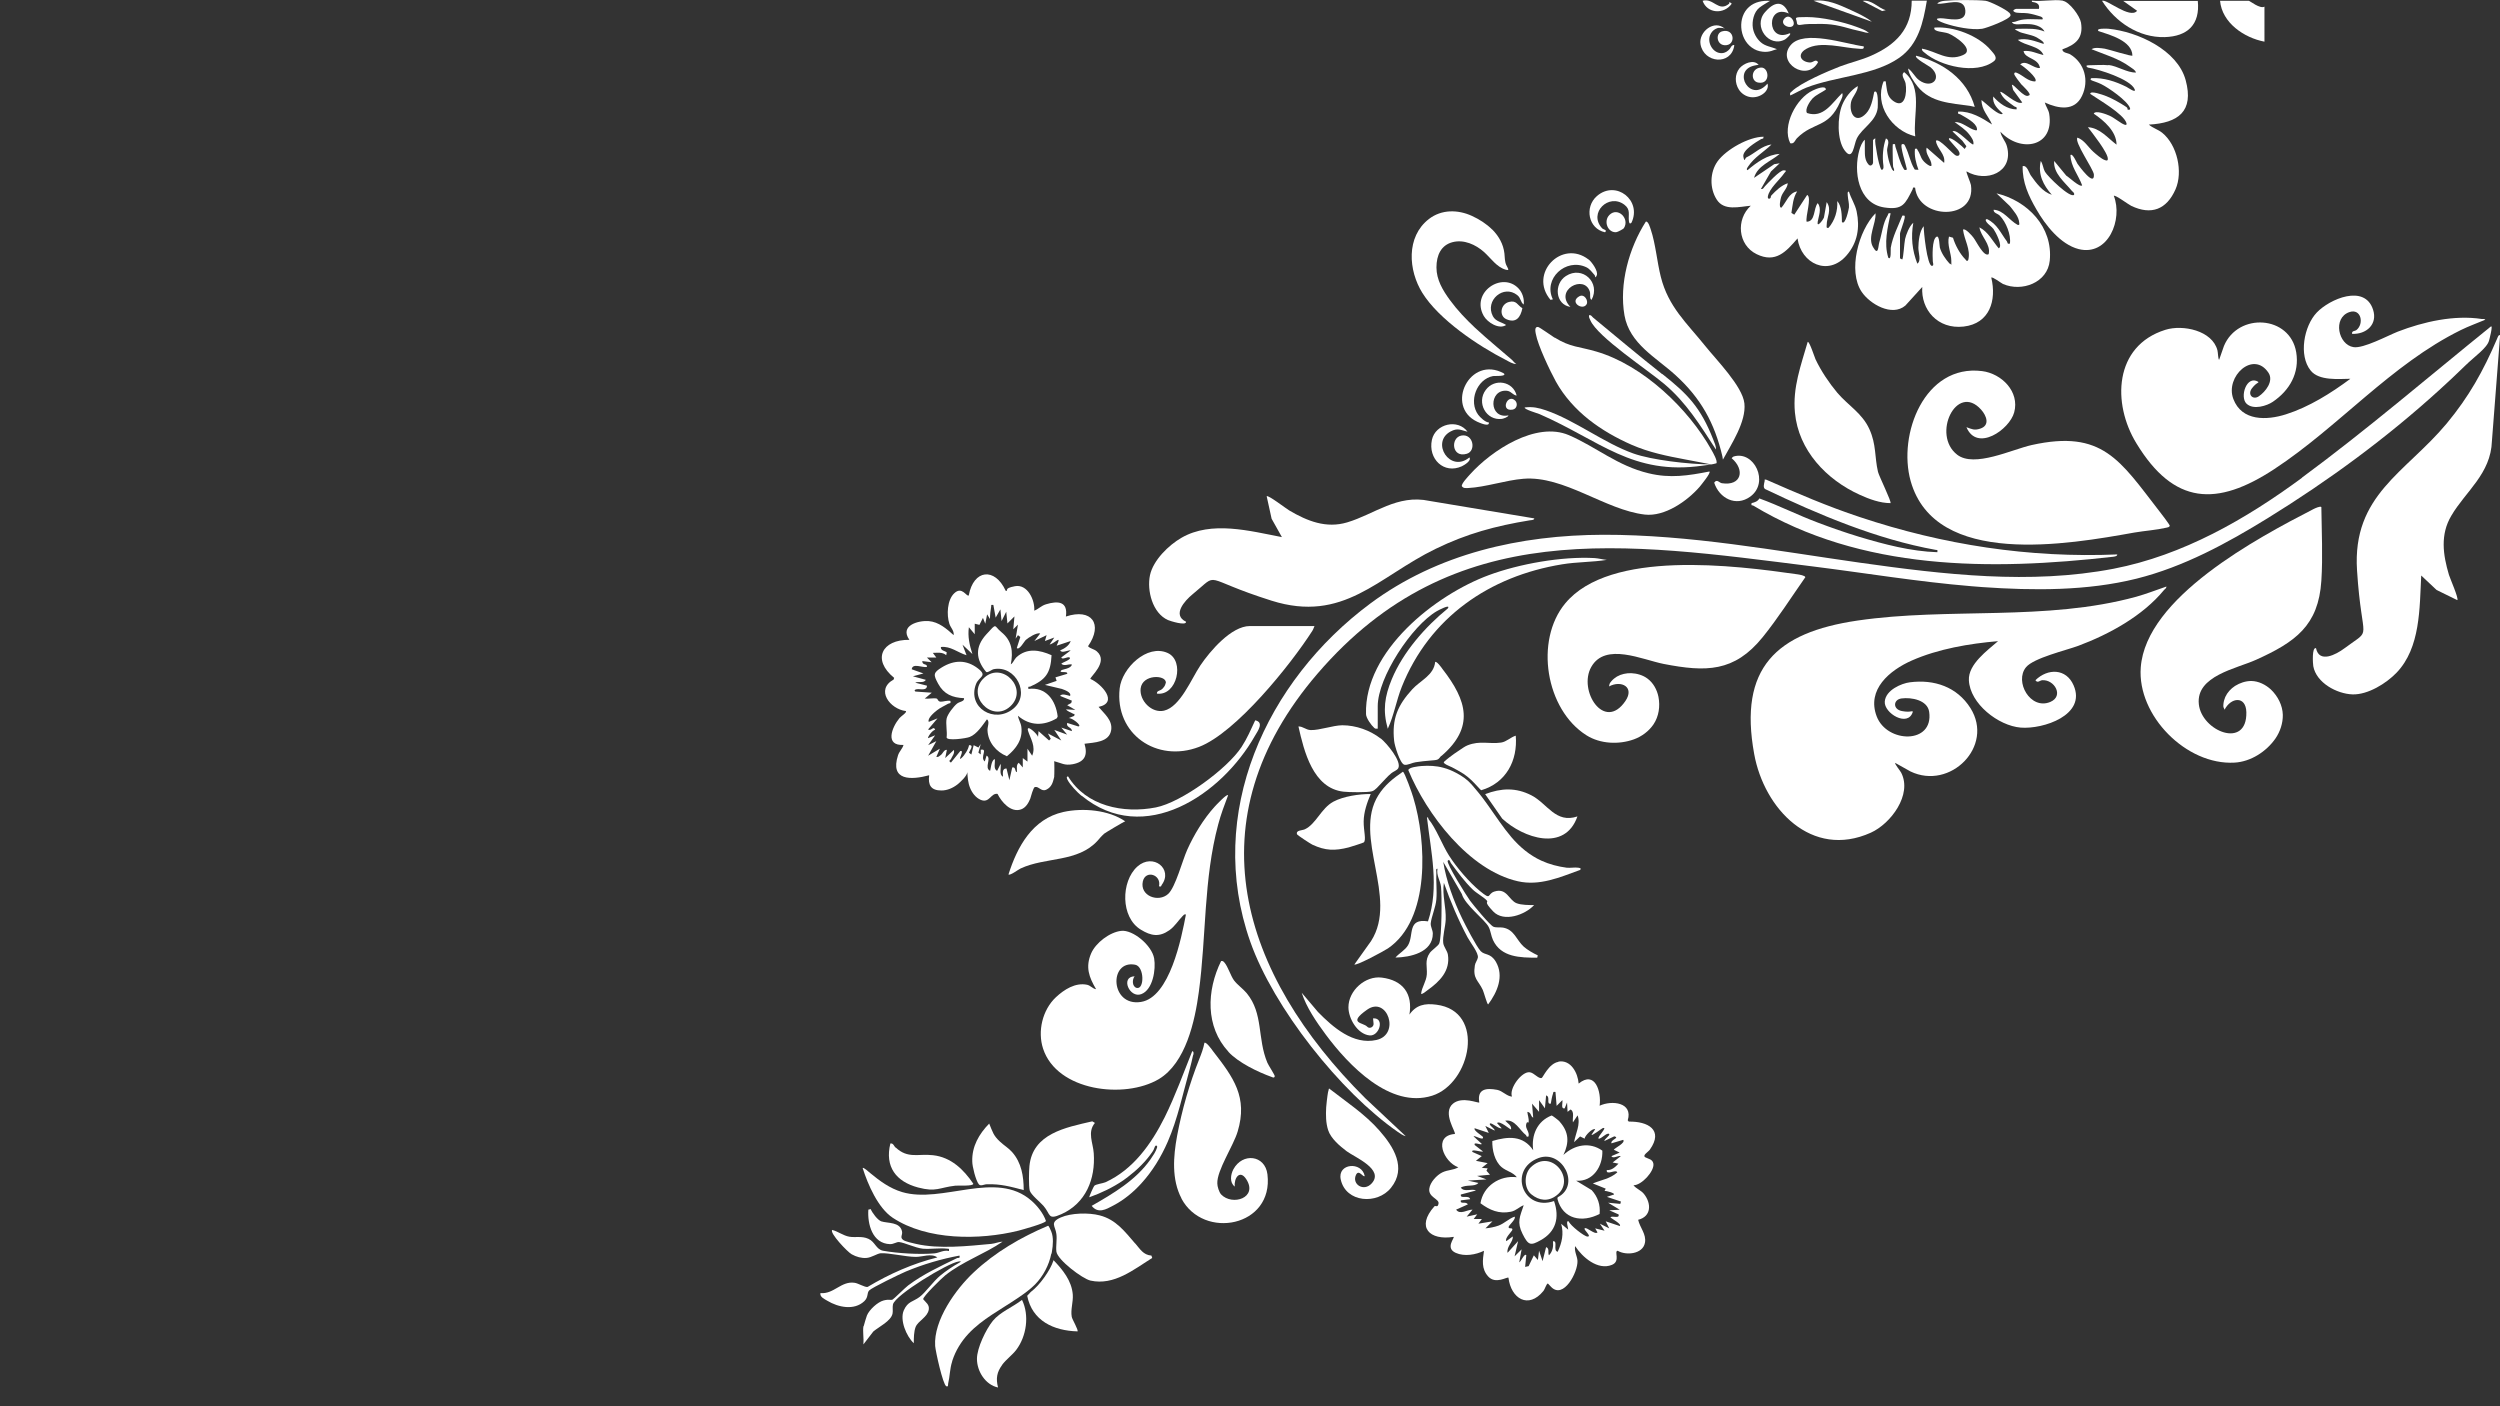 <?xml version="1.0" encoding="UTF-8"?> <svg xmlns="http://www.w3.org/2000/svg" id="_Слой_1" version="1.1" viewBox="0 0 1920 1080"><rect x="0" y="0" width="1920" height="1080" fill="#333333" stroke="none"/><defs><style> .st0 { fill: #fff; } </style></defs><path class="st0" d="M1663.7,450.5c-7.7,2.6-15.2,5.6-23.1,7.8-69.3,19-143.9,8-214.1,18.3-62.6,9.2-91.3,36.5-79.3,102.4,7.6,42.1,44.1,81,89.6,60.5,15.3-6.9,32-29.2,23.3-46.1-.7-1.4-5.2-6.8-4.6-7.5l11.8,6.6c30.4,14.6,64.5-19.3,46-48.7-10.3-16.3-27.8-22.2-46.5-19.8-6.4.8-18.6,5.9-19.3,14.8-.7,8.9,17.7,20,21.5,8-.2-1.6-1,.7-8.3-.7s-6.7-8.9-.3-9.7c7.5-1,19.9,1.2,21.2,10.3,3.6,25-32.4,24.2-40.3,3.5s10-35.4,26.9-42.9c20.4-9,44.2-13,66.3-14.9-8.1,7.1-23,17.7-22.4,30,.8,18,22.6,35,39.8,36.4,17.2,1.4,50.7-9.6,40.6-32.5-5.7-13.1-19.9-13.1-29.3-3.9,1.7,2.6,3.5,0,5.3,0,9.3-.6,16.8,12.2,6.1,16.7-15.3,6.4-27.7-15.7-18.6-26.7,5.9-7.1,30.6-12.9,40.1-16.4,23.8-8.9,49.4-22.9,65.8-42.8.8-1,2.2-1.4,1.8-3.1v.4Z"></path><path class="st0" d="M1908.9,245.9c-.7-1.3-1.8-.8-2.8-.9-21.2-3.3-44.9,2.1-64.6,9.7-7.8,3.1-26.4,13.1-34,11.9-11.7-1.8-16.2-22.4-3.2-26.9,9.1-3.1,11.5,9,5.4,13.8-1.2.9-3.7.4-3.3,2.9,10.9.5,19.8-7.3,16.1-18.6-6.4-19.8-33.3-8.2-43.2,2.2-9.9,10.4-14.1,33-4.7,44.6,6.4,8,21.5,6.4,30.5,6.3-14.8,11-31.8,21.7-49.5,27.3-14.7,4.7-33.9,5.4-40.4-11.8-6.5-17.2,15.4-37.6,27-20.1,4.2,6.4-2.3,14.6-7.5,18.1-4.4,3-8.9-1.3-5.2-6.2,3.8-4.9,5.5-3.9,4.8-5-9-5.4-14.3,11.7-9,16.8s15.8,1.6,20.2-1.4c13-8.8,20.6-22.2,18-38-4.7-28.5-44.7-30.8-55.5-4.9l-3.7,10.6c-.8-.1-.9-5.9-1.3-7.2-3.9-15.3-26.6-20-40-15.8-39.6,12.4-40.9,56.7-22.3,87.1,28.9,47.6,61.9,48.8,105.9,19.9,49.4-32.4,89.7-80.4,143.3-106.8,6.1-3,12.5-5.3,18.7-7.9l.2.2Z"></path><path class="st0" d="M1235.7,527.2c9.5-5.1,19.9.5,12.6,11.2-16.2,23.8-36.5-8.1-26.2-26.2,10.8-19.1,39.3-5.5,55.6-2.3,32.4,6.3,54.2,6.4,76-20.5,11.8-14.6,22-30.7,32.8-46.1-.2-1.3-4.6-2-5.9-2.2-48.2-6.9-144.1-19.2-178.5,22.3-23.7,28.6-15,81.6,16.3,101.3,10.6,6.7,24.9,7.3,36.5,3.1,6-2.2,11.4-6.2,15-11.5,4.1-6.1,5.2-13.9,3.8-21.1-1.1-5.5-4-10.8-8.5-14.1-3.5-2.6-8-3.9-12.4-4.1-3.8-.1-7.7.7-11,2.6-1.6,1-3,2.1-4.2,3.5s-1.2,1.5-1.5,2.3c-.1.3-.3,1.9-.4,1.9h0Z"></path><path class="st0" d="M1708.4,545.2c4.8-9.7,16.5-11.1,16.8,1.8.6,28.8-34.4,14.5-36.5-6.2-2.3-21.8,28.8-27.2,44-34.1,30.1-13.6,47.9-26.2,50.1-60.7,1.2-18.7.2-37.8,0-56.6-.9-.9-4.9,1-6.1,1.6-43.3,22.3-128.6,67.8-132.6,121.6-2.8,37,35,75.2,72,73.1,12.5-.7,24.5-8.5,31.5-18.6,3.6-5.3,5.7-11.7,5.6-18.1-.2-7.3-3.8-14.3-9.1-19.4-4.1-3.8-9.5-6.5-15.1-6.6-4.4,0-8.8,1.5-12.5,3.8-3.2,2.1-5.9,5-7.5,8.5-.7,1.7-1.2,3.4-1.4,5.3s-.1,1.9.1,2.7c0,.3.9,1.7.8,1.8h0Z"></path><path class="st0" d="M1510.2,328c8,19.4,33.1,2,36.7-11.3,4.3-15.9-9.6-29.8-24.7-31.7-44.1-5.5-64.9,48.6-54.8,84.5,18.9,66.8,121.4,48.5,171.8,39.5,8.2-1.4,16.7-1.9,24.9-3.8,1-.2,1.7-.3,2.3-1.3.2-.7-7-10-8.1-11.4-30.2-38.9-43.5-62.8-98-50.7-15.2,3.4-44.1,17.6-57.2,7.4-19.8-15.3-.4-55.6,18.4-34.6,4.2,4.7,7,12.1-.7,14.6-4.6,1.5-6.3.4-10.5-1.1h-.1Z"></path><path class="st0" d="M943,610.7c-1-1-9.3,7.9-10.3,9-8.4,9.3-15.8,21.5-20.9,32.9-3.7,8.2-9,28.7-14.6,33.9-7.5,6.9-22,1.6-19.5-9.6,2.1-9.1,14.5-5.2,12.4,3.8,2.1.5,1.5-.3,2.1-1.1,9-12.2-6.7-24.8-18.7-14.1-12.7,11.4-13,39.1,2.7,48.5,7.8,4.8,14.1,5.9,21.9.4,4-2.8,6.8-7.4,10-10.7.9-.9,1.2-1.7,2.7-1.4-3.4,17.9-12.4,63.8-34.6,67.2-23.6,3.7-24.8-32.5-4.4-28.6,7.2,1.4,7.2,19.4,1.1,17.8-3.5-1-3.5-6.5-1.5-8.9-11.2.3-3.9,17.1,5.1,13.7s11.3-19.1,9.9-27.4c-1.8-10.2-16.4-22.2-25.3-21.2s-19.6,9.2-23.1,17.3c-4.5,10.5-1.7,18.2,3.8,27.5-2.6-.3-4.2-2.8-6.9-3.4-9-1.9-17.7,3.7-24,9.6-10.3,9.7-14.2,26.1-9.8,39.5,10.7,32.6,62.5,38.9,88.8,23.4,20.8-12.4,27.8-44.6,30.8-67,5.8-42.9,3.6-86.6,14.9-128.7,2-7.6,4.8-15,7.6-22.4h-.2Z"></path><path class="st0" d="M1178.2,398.1l-80.4-13.4c-24.6-5.3-42.3,10.3-63.2,16.5-16.1,4.8-30.6-1-44.5-9.2-2.4-1.4-16.1-12-17.3-10.9l3.8,17.3,7.9,14.1c-24.6-4.7-54-12.8-77.1.5-9.9,5.7-21.7,17.2-24.2,28.7-2.5,11.8,1.9,29.2,13.8,34.5,1.6.7,14.1,4.7,13.9,1.3-10.9-5.2-1.1-16.1,5-21.1,21.7-17.7,5.2-12.6,60.6,4.9,55.4,17.5,81.8-18.3,126.1-39.8,24.1-11.7,46-17.6,72.3-21.9,1-.1,3.6-.2,3.4-1.5h0Z"></path><path class="st0" d="M1920,257.4c-1.2-.5-1.9,2-2.3,2.9-10.5,24.5-21.5,44.3-38.6,64.9-31.5,37.8-72.6,54.9-68.9,112.8s12.6,43.2-9.8,60c-6.3,4.7-19.3,11.6-21.7-.2-3.3-1-2.4,12.1-2.1,13.8,2.3,12.8,18.1,21.3,30.2,21.7,11.8.3,25.8-8.4,33.7-16.6,18.5-19.2,17.7-49.7,19-74.7l11.8,11.1,15.9,7.8c1.4-.9-5.6-16.7-6.4-19.4-4.6-15.5-6.8-30.9,1.8-45.4,11-18.8,30.4-32.2,31.2-57.4l6.3-81.3h0Z"></path><path class="st0" d="M1196.9,815.3c9.6-1.6,14.9,8.8,15.5,16.9,12.7-10.4,17.6,6.4,16.1,17,9.4-4.4,25.8-2.6,21.6,11.2l.8,1c14.7-.3,26.9,6.4,16.2,21.5-1.3,1.9-6.3,4.5-3.3,6,2.3,1.2,5.4,1.4,6,4.8.9,5.7-9,16.6-15.3,16.6,2.3,2.8,5.8,3.8,8.1,6.7,5.8,7.3,5.7,17.3-4.5,19.8,1.3,6,6.5,11.1,5.2,17.7-1.6,8.7-14.5,9.9-20.9,6.1-3.1.2,2.4,8-4.4,10.8-10.9,4.5-22.8-5.9-28.3-14.4-.8,4,1.6,7.7,1.8,11.3.4,8.8-10.7,29.6-20.1,20.2s.1-4-2.8-2.7c-1.1.5-2.1,4.2-3.2,5.6-11.6,14.3-25,5.9-26.9-10.1-.9-1-9.8,5.4-15.6-1-5.3-5.9-4.2-12.5-3.2-19.7-6.4,3.1-15,4.6-21.7,1.6-8.3-3.7-.7-11.5-1.6-12.3-18.4,3-29.1-7.4-14.8-23.4.9-1,2.6,1.4,3.2-2.2.6-3.6-8-4.8-7.1-11.4.6-4.9,5.7-10.4,10-12.5,4.4-2.1,8.4-1.6,12.3-3.9-11.4-4-19.8-24.3-2.7-25.6,1.2-1.2-9.9-16.3-1.4-23.3,7.1-5.9,19.5-.1,20.2-.9-1.8-10.4,5.2-11.3,13.7-9.7,4.2.8,7.3,4.9,11.4,5.2-2.4-6.3,7.6-19.6,13.7-18.7,3.4.5,6.5,5.1,9.1,4.4.9-.2,5.5-11.2,12.9-12.4v-.2ZM1195.5,849.4l-.9-10.8c-2.2-.2-1.4,0-1.9,1.3-.8,2.3-1.3,5.3-1.7,7.7-3.8.7,0-5.4-3.6-6.3l-.9,9.9-4.5-6.3v9s-5.4-6.3-5.4-6.3l.9,10.8c-2.3-1.2-1.3-4.1-4.5-4.5.2,2.6,1.3,5,1,7.7-.2,1.7-1.1-1.4-1.9,1.9s2.8,5.8,1.8,9.3c-1.9.7-1.6-.8-1.9-1-4.8-3.6-8.6-12.5-16-11.1,1.7,2,5,3.5,4.5,6.7-.4.5-8.7-7.2-10.8-4.9l3.6,4c-2.2.8-7.8-4.7-9-3.6s4,4,3.6,5.4l-7.2-3.6,2.7,5.4-10.8-3.6c-1.6,1.4,6.2,6.1,6.3,6.7.8,3.4-6.2-1.4-7.2-.5l6.3,5.8c-.4,1.4-6.6-2.1-5.4.9l6.3,4.9c-.7.9-9.5-2.4-8.1.4l7.2,3.2-4.5,3.6,9,1.8-4.5,3.6,4.5.4-.9,1.8,2.7,3.1-9.9.9,7.2,2.7-14.3.9,8.1,1.8c-2.8,3.3-9.1.9-13.5,3.6,2.6,3.8,8.2.5,11.7,2.2l-11.7,3.1c-.6,3.9,6.2-.1,7.2,3.6l-7.2.9c-.7,3.4,4,.4,5.4,3.1l-9,4c2.9,4.3,8.6,0,12.6,0l-4.5,5.4,8.1-1.8-2.7,3.6h6.3s-2.7,3.6-2.7,3.6l10.8-1.8-5.4,5.4c3.2-.3,7-1,10-2.1,4.6-1.7,7.9-5.3,12.4-6.9,1.4,1.6-4,6.3-4.5,7.6-.8,2.5,3.6.2,2.7,2.7-.5,1.3-6.1,6.6-4.5,8.5l4.9-3.6c.5,4.1-4.9,7.6-4,12.6l8.1-9-2.7,11.7,5.4-5.4-1.8,9.9c1,.2,3.9-7.3,5.4-5.4l-.9,9,2.7-.6,4-8.3,3.1,3.6.9-7.2,2.7,8.1,2.7-10.8c2.9,1,1.1,4.4,2.2,6.3,2.9-3,3.5-6.8,3.1-10.8,4.1-.5-.3,7.1,3.6,8.1,3.3-7,4.8-13.8,2.7-21.5l5.4,4.5c.2-.7-2.3-7.7.4-6.3,1.2,3.1,12,11.6,14.4,11.6,3.7,0-3.2-5.2-2.2-6.3,1.5-1.4,7.8,5.2,9.9,3.1l-1.8-3.1,7.2,1.8-3.6-5.4,7.2,3.6-2.7-5.4,10.8,3.6c1.7-1.5-6.6-5.8-7.2-6.7,1.6-1.5,7.1,1.4,6.3-2.2l-7.2-3.2,8.1-.4-9-5.4,9.4.9.5-1.8-10.8-3.6,5.4-1.8c1.1-1-6-3-7.2-2.7l.9-1.8-9.9-4c6.7-2.8,13.1-3.5,18.8-8.5-1.1-2.8-8.7,2.8-8.1-1.8,3.8.4,6.6-2.4,9-4.9l-4.5-.9,6.3-4.9c-1.9-.7-6.2,2.4-7.2,0l6.3-2.7-4.5-2.2c.7-1.3,9.3-5.3,7.2-7.6l-9,2.7c-.9-2.9,6.8-4.2,2.2-5.4l-7.6,3.6c-.4-1.4,4.8-4.4,3.6-5.4-1.7-1.4-6.1,4-8.1,3.6-1.2-1.4,7.6-9.4,3.2-8.1-.7.2-9.1,6.8-8.5,4.9l2.7-4c-1.8-1.3-8.1,5-8.1,7.2l-3.5-1.7-4.6,4.4c1.1-6.8,5.2-13.6,2.7-20.6l-3.6,5.4c-.5-3.2,1.4-8.2-1.8-9.9l-2.3,1.8-.4-7.2-1.8,4.5c-3.3.7-1.3-4.4-1.8-6.3l-4.5,4.5h.1Z"></path><path class="st0" d="M809.6,596.5c0,.4.6-2.1-.2,1.1s-1.7,6.8-5.7,8.8-5.7-2.6-8.8-2c-1.5.3-3.1,7.6-3.7,9.1-1.4,3.3-3.4,6.8-7,8.1-7.8,2.8-15.1-5.7-18.1-11.9-5.2-.8-6.1,7.4-12.9,4.6-3.9-1.7-6.6-5.3-8.2-9.2s-1.9-8.2-2.1-12.4c.2,2.9-5.5,8.1-7.5,9.7-3.6,2.8-7.9,4.7-12.4,4.7-8.1,0-10.4-4.2-9.4-11.7-13.7,3.7-30.4,4.5-23.9-15.4,1-3,3.4-5,4.2-7.9-14.5.8-9.1-13.4-3.1-20.6,1.1-1.4,5.9-4.3,4.9-5.4-12.2-1.5-23.6-16.4-9.4-24.2l.4-1.3c-17.3-14.1-9.4-29.5,11.7-29.2-7.8-11.1,7.1-15,14.8-14.4,7.7.6,13.8,5.9,19.2,10.8.5-3.4-2.4-5.8-3.3-8.8-2.2-6.7-1.7-18.3,3.8-23.4,6-5.7,9.4,3,11.1,1.7,3.6-19.9,20-21.9,28.4-3.5,2.9,0-2.5-1.8,7.1-3.6s15.4,10.6,14.8,18.8c3.4-1.3,5.1-3.7,9-4.9,9.2-2.8,17-2.3,15.3,9.4,19.8-6.6,28.8,5.8,17,22.8,2,2.1,4.5,2,6.8,4,9.2,8-5.4,19.6-5,21.1,8.5,3.7,22,18.2,6.3,21.5,4.2,5.1,10.8,10.1,9.7,17.7-1.4,9.6-13.1,9.6-20.5,10.6,2.6,8.8.2,13.9-8.9,15.7-6.6,1.2-8.5-.8-14.4-2.3.2.1.2,10.8,0,11.9h0ZM764.7,474.5l-1.8-9.9c-2.3-.2-1.4-.1-1.7,1.4-.5,3-.9,6.3-.9,9.4l-2.2-3.6-1.4,7.2-1.8-4.5-2.7,5.4-3.6-.9v8.1s-4.5-5.4-4.5-5.4c-1,7.3.5,13.7,2.7,20.6l-7.6-7.2,3.1,8.1c-6.6-1.9-12.3-7.2-19.7-6.3-.3,2.8,3,2.9,4.5,4.1l-.4,2.2c-2.9-2.6-6.8-1.8-10.3-1.8l2.7,3.6h-7.2s3.6,3.6,3.6,3.6l-7.2-.9c0,3.6,3.9,1.6,3.6,4.5-3.4.8-11.1-3.3-11.7,1.8l9,3.2-8.1,2.2,9.9,2.7c-1.3,2.8-6,1-8.1,2.2l9,2.3c0,4.1-4.9,2.4-7.6,2.7-1.3.2-2.6.6-1.3,1.8l12.6.9-5.4,4.5c2.8.4,6.6-.6,9.2,0,.8.2.9,2.3,3,2.4s5-1.2,7.5-.6c.5,2.4-.6,1.5-1.8,2.2-2.9,1.7-5.7,2.8-8.5,5-2.1,1.6-7.6,6.3-6.3,8.9l6.7-2.7-7.2,8.5c2.3,1.7,4.2-3.3,5.4.4-1.8-.3-6.1,5.6-5.4,6.3l5.4-2.2-5.4,7.6,6.3-3.1-6.3,11.2,9-5.4-2.7,6.3c1.6.3,2-.4,3.5-1.5s2.4-4.2,4.6-3.9l-1.3,6.3,6.7-6.3c.7,2.9-1.3,4.8-2.3,7.1-.7,1.3-2.3,1,0,2.7l7.2-8.9c3.8-1.1-2.7,8.5.9,5.4,2.3-2,5.4-6.8,5.8-9.9,4.3-.3.3,4.3,0,5.8l1.8,1.4,1.8-7.2,3.6,1.8,1.8-2.7-1.8,6.6,1.8,1.4v-3.6c5.9-1.1-.9,5.8,3.1,9l1.4-4.5c4.1,2.1-2.1,9.3,2.7,11.7.4-.5.8-8.4,3.6-9,.4,3-1.3,7.6,1.8,9l2.7-5.4c.5,3.2-1.4,8.3,1.8,9.9,0-2.5-.9-6.4,2.7-6.3l2.2,9,2.2-9.8c3.1-.6,1.7,3.3,3.6,3.6.2-2.5-.8-5.5,1.4-7.2l3.1,3.6v-7.2s3.6,2.7,3.6,2.7v-9.9s3.6,5.4,3.6,5.4c3-7.1-1.2-13-3.1-18.9-2-6.3,7.4,2.4,7.6,4.5l.4-4.5,8.1,7.2,1.3-1.3-2.2-4.1,10.3,5.4-5.4-8.1,9.9,3.6-4.5-5.4,8.1,2.7c.1-3.2-4.6-2.6-3.6-6.3l8.5,2.7c3.7-.2-5.6-7.4-7.6-6.3l4.5-1.8c.5-2.4.3-.9-1.3-1.9s-3.7-1.4-5-3.1l7.2.4-6.3-3.6,3.1-1.7.5-1.8-9-3.6c1.1-2.3,5.8-.4,7.6,0,1.3-2.8-4.2-4.6-6.3-5.4l-13-3.1,9-3.1-.9-2.7,9-2.7c.9-2.6-7.2-.1-4.5-2.7.8-.8,7.6-1.2,8.1-4.5-2.8-.5-5.7,1.6-8.1-.5.2-.9,8.4-3.3,6.3-4.9-1.6-.8-5.8,2.2-6.3,0l7.2-5.4c-2.2-.3-6.8,2.5-8.1,0,3.4-1.4,6.9-3.7,8.1-7.2l-10.8,3.6c4.3-9.1-1.4-1.7-5.4-.9l3.6-5.4-7.2,2.7,1.3-4.5-9.4,4.5,4.5-5.8c-2.7-.9-8.8,3-11,4.9-1.3,1.1-5,8.2-7,6.3l2.7-8.5-1.8-1.4-1.8,2.7,1.8-10.8-3.6,3.6.9-9.9-5.4,5.4-.9-9-3.6,7.2-.9-9-3.6,6.3v.2Z"></path><path class="st0" d="M1768,366.9c-43.3,31.9-91.5,59.6-144.8,69.9-64,12.3-130.5,4.4-194.4-4.6-65.5-9.3-131.1-21.6-197.5-21.5-63.7.2-127,14.3-178.9,52.8-80,59.4-126.9,161.3-92.2,259.7,17.9,50.8,69.2,115.5,113.3,146.1,1.8,1.2,4.1,2.9,6.1,3.3l-31-29.1c-96.1-95.6-133.2-213.9-36.7-326.2,104.3-121.4,235.7-100.4,379.4-82.4,40.9,5.1,81.5,11.9,122.6,15.3,2.9.2,5.9.5,8.8.7,38.9,2.7,80.1,3,118.2-6.5,36.3-9.1,69.5-27.2,101.1-46.7,46.6-28.8,90.7-61.2,131.3-98.1,6.9-6.3,13.7-12.6,20.3-19.1s16.5-13.2,18-19c0,0,3.4-12.4,1.3-10.7-47.9,38.7-95.3,79.4-145.1,116.1Z"></path><path class="st0" d="M1619.2,50.1c-4.2-.5-10,0-14.4,0s-1.6,1.5-1.3,1.8c8.2,1.2,32.6,8.9,35.9,16.6,1.5,3.6-5.6-1.5-6.3-1.8-8.5-4.2-17.2-7.1-26.9-6.7-2.4,1.8,1.9,1.9,7.5,4.6,5.6,2.7,20,12.7,22.1,18.3.6,1.6-.8,1.5-1.8,1.3,0-1-.3-1.6-1.1-2.1-4.5-3-11.3-6.9-16.4-8.7-1.2-.4-11.3-4.2-11.2-1.3,6,4.2,25.7,15.4,27.8,22.4.4,1.2-.1,1.7-1.3,1.3-2.8-.8-8.2-5.5-11.8-7-2-.9-10.8-4.4-12-1.5,8,5.4,17.5,13.7,17.5,23.8-6.8-5.1-12.8-12.9-22-13.4,3.1,4.1,15.9,20.1,15.3,24.6-.2,1.5-1.4.9-2.4.6-2.4-.8-6.7-4.5-8.8-6.4-4-3.6-6.8-8.9-12.1-10.8-2.8,3.1,12.3,24.2,12.6,28.3.6,10-11.3-6.4-12.6-8.2-.5-.7-3.8-8.5-5.4-6.7.2,8.7,6.2,15.5,9,23.3-1.8,1.7-10.2-6.4-12.2-7.5l-9.3-11.3c-.8,9.5,8.1,16.3,13.5,22.9.8,1,2.2,1.4,1.8,3.1-3,2.9-20.3-14.1-22.3-17.6-1.7-3.1-1.5-5.7-3.3-8.4-2.3,10.4,1.9,18.5,8.5,26-7-2.2-12-9-16.1-14.8-1.5-2.1-2.8-8.1-6.3-7.2-.3,12.4,4.5,22.8,10.6,33.3,6.8,11.9,18.4,26.8,32.4,30.4,22.8,5.7,34.1-22.9,27-40.9,1.2-.9,11.1,6.6,13.4,7.7,15.5,7.4,27.2,2.7,34-12.7,5.9-13.4,1.3-34.1-10.2-43.4-3.4-2.7-7.2-3.6-10.3-6.3,22.5-1.2,34.8-10.1,28.3-34.1-6.3-23.3-37-37.3-59.2-39.5-1-.1-10.3-.6-7.7,1.8,8.9,2.9,25.7,7.5,26,18.8-.8.8-18.2-4.8-21.2-5.3-2.9-.4-7.8-1.3-10.2.4,10,4.1,20.6,7,29.5,13.5,1.5,1.1,4.2,2.5,4.6,4.4-6.8.2-14.1-5-21.1-5.8v.2Z"></path><path class="st0" d="M1584.3.5c-6.8-1.2-16.7.9-23.8,0v.9c3.4.5,6.3,1.5,5.4,5.4h-17.5c-.3,0-3.6,1.1-1.4,2.3,1.8,1.3,7,.6,10.3,1.1s6.4,1.4,9.6,2.4c.5.2,1.1.4,1.5.8s.6,1.1.2,1.5c-5.5,0-13.1-.8-18.4.9-1.7.6-3.3,1.3-5,1.1.6,1.7,2.8,1.8,4.6,1.8,5.6-.3,11.5-.8,16.5,1.8,1.6.8,3.1,2.1,3.9,3.7-6.4-2.6-12.3-2.1-19.1-2.1s-1.9,1.2-.5,2.2c1.8,1.2,9.4,2.3,12.9,4.1.7.4,7.4,3.9,5.9,5.3-6.3-2-12.9-4.8-19.7-3.1,5.5,4.7,17,4.5,19.7,11.7-5.1-1.2-9.9-3.8-15.3-3.1,1,6.1,11.4,5.2,12.6,13-4.8.8-10.7-6.8-15.2-2.7,2.2,1,14,10.6,11.6,13-5.3.3-9.6-4.7-13.8-6.4-1.1-.5-2.1-.9-2.4.6-.2.9,4.4,6.8,5.4,8,.6.7,8.9,8.2,5.8,8.6-3.3,2.6-11.9-9.4-13-8.1l1,3.9,7,9.6c-4.2,2.4-15.5-9.3-17-8.1,2.1,5.4,6.5,7.8,10.9,11.1,1,.7,2.2,0,1.7,2.3-7.1,0-13.4-4.7-17.9-9.9-.7,5.8,3.4,9.4,7.2,13,.1.7-.9.6-1.4.5-4.1-.9-11.3-8.2-14.8-10.8,0,7.8,5.4,12.4,8.1,18.8-7.8-5.1-16.4-10.3-26-9.9-.5,2.4.7,1.5,1.8,2.2,3.8,2.3,11.9,6.2,12.6,10.8.2,1.3,0,1.6-1.3,1.3-4.9-1.1-10.2-6.7-15.8-6.2,3.9,2.9,8.4,5.7,11.3,9.6,1.6,2.1,3.5,4.6,3.1,7.4-1.3,1.5-12.5-12.3-16.1-9.9l7.6,7.2,3.1,4.2-1.3,2.1c-1.4-1.7-10.5-9.5-12.1-8.1-.2.9.4,1.3,1.6,2.7s2.6,2.9,3.6,4.1,2.2,2.2,2.8,4-.6,3.1-2.5,2.4c-2.5-.9-13.1-13.8-15.5-11.4.6,6.1,7.6,10.2,6.3,17l-13.4-11.7c-1.4,5,3.5,8.4,3.7,13.1.1.3,0,.7-.2.9-.2.2-.7,0-1,0-.7-.3-1.2-.6-1.8-1-1.9-1.3-3.7-3-4.7-5s-1.6-4.2-2.9-6c-.6-.8-.1-1.6-2.1-1.1-.6,5.6.8,10.9,2.7,16.1-.8-.1-1.5-.1-2.2-.1s-.3-.1-.5-.1c-.2,0-.4-.2-.4-.4-3.2-5.2-4.1-11.5-6.8-16.9-.6-1.3-.8-2.6-2.7-2.2-2.1.4,3.4,17.1,3.6,18.9,0,.3,0,.6-.2.8-.1.1-.3.1-.5.1-.4.1-.9.1-1.2-.2,0,0-.3-.2-.3-.4-3.3-5.3-4.4-11.4-6.5-17.2-.5-1.5.5-2.4-2-2-.3,0,0,12.6,0,13.4,0,1.2.1,2.6.2,3.6s.8,1.9.8,2.8c.2,1.9-1.5-.2-1.7-.7-.7-1.5-1.3-3-1.8-4.6-1-3.1-1.6-6.3-1.9-9.6-.2-2.8,2.8-7.7-.9-9.3-2.3,6.6-2.9,14.1-1.9,21,.1.9.1,1.9-.4,2.6-.2.2-.4.4-.6.5h-.3c-.2,0-.3-.2-.4-.3-.3-.4-.5-1-.7-1.5-1.5-4.3-2.3-8.8-3-13.3-.4-2.7-1.3-6.2-.8-9-.6,0-1.8,1.1-1.8,1.3v10.2c0,1.7,0,3.6,0,4.9s.3,2.7-.6,3.7-2,.9-2.8,0c-2.9-3.3-2.9-7.1-2.9-11.3v-7.8c-2,1.5-3.5,5.5-4.2,7.9-4.6,16.1-1.2,41,19.1,44.1,14.4,2.2,16.1-2.8,21.8-13.9.5-1-.4-1.7,1.9-1.3,2.6,24.6,46.9,25.7,42.9-2-.3-1.9-3.9-9.9-3.4-10.5,15.1,8.9,36.3.8,31.1-19-1.1-4.4-4.4-7.2-5.1-11.5,15.1,16.4,41.6,12.1,37.5-13.7-.5-3.1-2.6-5.7-3.4-8.7,10.4,4.8,22.9,7,28.6-5.1,5.6-11.7,2-25.2-9.1-31.9-1.6-1-6-1.1-6-3.8,10.4-3.7,16.3-8.7,14.3-20.6-.9-5.1-8.8-15.8-13.9-16.7h0Z"></path><path class="st0" d="M1459.2,198.3v-18.8c0-1.3,3.1-9.1,3.5-11.7.3-1.9.5-2.5-1.7-2.2-3.2,8.1-7.4,15.9-8.9,24.7-.2,1.1.6,10.1-1.9,7.6-3.5-11.3-.5-22.9,1.8-34.1-2.2-.4-1.6.5-2.3,1.7-3.6,5.7-4.4,14.2-6.4,20.6-.9,3-.6,11.1-4.9,3.5s2.5-17.8,2-25.8c-13,13.1-21.5,44.3-10.6,60.4,6.3,9.3,23.2,19.2,33.5,10.5l13-14.3c-1.2,17.3,11.8,32.7,31.8,30.4,20-2.3,25.4-20.1,21.2-37.6.9-.9,7.5,4.2,9,4.9,14.4,6.3,34.2-.9,35.9-17.9,2.6-25.8-17-46-40.9-51.7l10.2,9.7c3,3.9,7,8,7.3,13.2,0,1.3.2,1.5-1.3,1.3-6.3-3.4-10.8-11.3-18.4-11.6-.2,2.6,3.1,2.8,4.8,4.6,4.7,4.8,8.7,14.7,7.7,21.4-2.3.5-1.6-.7-2.3-1.7-4.8-6.4-7.4-13.3-15.2-17.1-.8-.1-1.7.4-.5,2.2s4,3.5,5.4,5.4c1.6,2.2,7.5,13.4,4,14.8-4.7-5.5-8-12.6-14.8-16.1,1,7.1,8.9,12.9,7.1,20.6-3.7,2.5-9.6-10.1-11.7-12.7-1-1.4-6.4-7.6-8-6.1.9,7.8,6.1,15.2,4,23.3-1.1,1.5-1.3.4-2.2-.5-4.2-4.2-7.8-10.9-9.5-16.6l-3.1-.9c-1.6,6.2,1.8,13.1,1.8,18.4s.5,2.7-1.4,2.3c-3-3.3-6.2-7.9-7.4-12.3-.3-1-.3-9.5-2.5-8.3-3.7,1.9-3.1,15.4-2.9,19,0,.7,1.1,3.4-.7,3.4-3.7-.2-6.4-26.5-6.3-30.5-3.3,4-4,11.6-4.1,16.6,0,4.1,2.4,10-.8,12.2-4-10.4-5-20.4-3.1-31.4-3.2,2.7-5.6,9.4-6.3,12.5s-1.3,15-2.2,15.7l-1.8-.9h0Z"></path><path class="st0" d="M1009.7,480.8h-49.8c-14.3,0-30.7,19.4-38,30.2-6.9,10.2-15.4,31.9-28,34.8-9.3,2.1-18.9-7.6-17.9-17,1.3-11.1,19.4-10.7,19.4-4.6-.5,1.5-.4,2.3-2.4,4.5s-4.6,1.4-4.5,4c15.5,2,21.6-25.2,8.3-31.2-15.9-7.2-35.2,11.7-36.9,27.2-3.9,35,28.5,57.4,61,44.9,28.5-11,70.3-63.1,86.9-89,.8-1.2,1.2-2.6,1.8-4v.2Z"></path><path class="st0" d="M916.4,810.4c.1-.4.2-.7.2-1.1.2-.9-.2-2.2-1-1.9-6.8,17-13,34.2-21.1,50.6-10.2,20.4-24.2,40.3-45.6,50-2.2.9-7.1,1.4-8.5,2.7-.5.5-4.1,8.4-3.8,8.8,9.2-3.3,18-7.5,26.1-13,1.2-.9,2.3-1.7,3.5-2.6,7.1-5.4,13.9-12,18.9-19.4.6-.9,1.2-1.9,1.5-3,.2-.8,1-2.5,2-1.3.2.3,0,.8,0,1.2-1,3.2-3.2,6.3-5.1,9.1-11.3,16-28.5,26.1-45.1,35.6,5,6.2,10.9,2.8,16.7-.3,8-4.2,15.2-10.1,21.3-16.8,8.6-9.4,15.3-20.4,20.4-32.1,7.7-17.7,11.7-37.2,16.9-55.8.9-3.6,1.9-7.2,2.6-10.8h0Z"></path><path class="st0" d="M907.3,920.4c17,32.1,71,21.8,66.1-18.5-1.8-14.9-19.2-16.9-26.2-3.8-2.1,4-3,10.1,1.1,13.2-.7-6.6,3.9-13.3,8.8-5.7,9.3,14.3-10.7,20.8-19.3,11.7-1.6-1.8-2.9-6.1-2.9-8.4-.4-10,12.3-28.8,15.6-39.8,8-26.5-3.2-41.6-18.9-61.8-.8-1.2-5.4-7.5-6.6-6.4-.8,4.3-2.3,8.3-3.9,12.3-7.5,18.8-13.4,39.3-17.1,59.2-2.9,15.7-4.3,33.5,3.4,48h0Z"></path><path class="st0" d="M1194,259.4c-2.1-1.3-11.7-8.2-12.8-8.3-2.9-.3-2,3.7-1.7,5.3,1.6,8.9,10.8,28.2,15.4,36.6,6.3,11.4,15.4,21.4,25.4,29.3,10,7.9,21.2,14.2,32.8,19.3,13.5,5.9,27.1,8.6,41.4,11.3,6.6,1.2,13.3,2.5,20,3.8-18-.1-46.2-3.5-60-8.4-22.6-8-44.8-25.5-67.3-33.2-5.7-1.9-9.9-2.9-16.1-2.2-1.6,1.2,10.6,4.8,11.4,5.2,46.1,20.1,71.3,47.3,125.3,39.5,3.5-.5,7.1-.8,10.4-1.8,1.1-1.7-2.6-8.2-3.7-10.1-17.8-32-52.9-65.3-88.5-75.7-13.1-3.9-19.9-3.2-31.9-10.7h-.1Z"></path><path class="st0" d="M1082.4,779.4c2.8-16.1-4.9-26.6-21.2-28.6-12.6-1.6-25.6,9.9-25.6,22.8,0,8.6,6.9,20.6,16.2,21.6,7.6.8,11.9-13.8,2.7-13.1l.4,4c.3,2.6-3.1,4.4-4.9,2.4-3.1-3.4-15.4-2.3,0-13.1,15.4-10.8,25.8,19.1,7.1,23.3-17.8,4-33.4-9.8-44.9-21.5l-12.5-14.8c3.6,11.3,11.4,22.6,18.5,32.2,17.4,23.4,49.4,57.1,81.7,46.9,29.8-9.4,41.5-65.1,3.2-69.9-8.9-1.2-15.6.2-20.8,7.8h0Z"></path><path class="st0" d="M1309.7,265.8c-14.3-17.8-28.4-30.1-34.2-53.2-2.9-11.5-4-25.3-7.7-36.3-.5-1.4-1.9-6.6-3.8-6.1-13,20.4-20.6,47.8-16.4,72,3.9,21.9,24.3,32.3,39.3,46,19.3,17.6,29.9,36.6,35.9,62.3l.4,2.5c6.4-11.8,18-29.1,16.5-43.2-1.4-13.1-21.6-33.5-30-44h0Z"></path><path class="st0" d="M1312.9,362.1c-16.4,3.2-30.2,5.4-46.7,1.4-24-5.7-40.2-20.2-61.3-29.3-25.2-10.8-59.4,11.7-76,30.2-1.5,1.7-6.7,7.1-6.2,9,1.2,1.8,3.1,1.4,4.9,1.4,13.4-.7,28.8-6,42.3-7.1,31.3-2.6,62.9,24,93.4,27.5,15.2,1.7,32.4-10.3,42-21.3,1.2-1.5,8.7-10.6,7.6-11.7h0Z"></path><path class="st0" d="M1213.4,668.2c1.4-1.3,0-1.6-1.3-1.8-2.8-.4-6,.3-8.9,0-6.7-.9-13.3-2.6-19.4-5.4-9-4.1-16.6-10.5-23-18-6.5-7.6-11.9-16-17.7-24.1q-.9-1.2-2.6-3.6c-1.7-2.4-3.5-4.7-5.4-7-1.6-1.9-3.2-3.8-4.8-5.7-3.3-3.8-7.5-6.7-11.9-9-3.2-1.7-6.5-3.1-10-4-5.4-1.5-11.1-1.7-16.7-1.3-2.1.2-9.9.9-10.1,3.2,14,33.8,46.6,76.8,84.1,85.3,16.7,3.8,32.2-3,47.6-8.6h.1Z"></path><path class="st0" d="M1137.6,606.9c19-5.6,28.1-22.7,26.5-41.9-4,1.2-7.1,4.7-11.3,5.3-9.1,1.3-16.1-1.7-25.7,2.1-2,.8-3.9,2.2-5.7,3.4-2.9,1.9-5.8,3.9-8.5,6-1.1.8-2.1,1.7-3.1,2.6-.3.2-.7.5-.9.9-.8,1.2,5.3,3.5,6.1,3.9,3,1.6,6.1,3.2,9,5.1,4.2,2.8,7.5,6.2,10.9,9.9.3.3,2.3,2.6,2.6,2.6h.1Z"></path><path class="st0" d="M1354.5,105c-11.4,0-28.8,9.8-35.4,18.9-6,8.4-6.2,20.7-.7,29.3,5.7,9.1,17.5,5.5,26.2,4.8-11.5,10.5-10,30.1,4.5,37.2,14.5,7.1,22.6-1.8,31.4-12.1,2.7,19.4,23.6,29.4,37.7,13,8.4-9.7,10.3-21.3,7.7-33.7-1.2-5.6-4.3-9.9-5.9-15.2-1.5-.2-.9,2.2-.9,3.2.2,3.1,1.1,5.5.9,8.9-.1,1.1-2.8,14.2-5.4,11.2-.1-4.9-.1-12.2-3.6-16.1.5,7.4-1.8,14.9-6.7,20.6-2,.3-1.4-.9-1.4-2.3,0-5.9,4.2-11.6,0-17.5l-2.1,11.8c-.8,2.1-5.7,8.4-4.8,3.3.7-4.4,3.3-10.1,0-14.3-3.4,4.2-1.6,14.1-8.5,14.3-1.1-3.8,4.2-18.8.4-20.6l-9.9,15.2-2.2-1.4c1-5.9,1.1-11.2,4.4-16.5-6.4,1.1-8.3,8.3-12.1,12.5-2.3.2-.6-6.9-.2-8.2,1.3-4.1,4.7-6.4,5.1-10.6-5,1.7-9.1,5.7-12.6,9.4-.7.7-.1,1.5-.9,2.2s-2,.4-1.8-1.3c.9-6.2,9.4-13.2,12.6-18,.8-1.2,2.6-2.1-.4-2.2s-12,9.7-14.3,12.1c-1.1,1.1-1.4,2.6-3.2,2.2l7.7-13.4,6.7-6.3-4.2.7-15.5,10.5c2.6-9.4,13-12.6,19.7-18.4-9.4.5-17.8,6.6-24.7,12.5-1.3-.6.1-2.2.6-3,4.6-6.9,11.9-11,17.8-16.7-7.4.8-12.9,6.9-19.3,9.9-1.1.5-1.3,4.5-2.3-.5s10-11.4,13.5-13.5c1.2-.7,2.3.2,1.8-2.2l.3.3Z"></path><path class="st0" d="M807.6,962.8c0-.6.3-1.1.3-1.7.8-4.7,1.3-10.8-.5-15.2-.2-.5-1.9-4.7-2.5-4.5-20.7,8.7-40.8,20.4-57.1,35.8-13.8,12.9-30.9,36.8-29.6,56.5.3,4.1,5.9,29.5,8.5,30.9,1.8.9,1.3-1.5,1.5-2.1,1.3-5.3,1.2-11,3-16.7,0-.3.2-.5.2-.8,2.5-7.7,6.8-14.7,12.3-20.6,5.3-5.7,11.6-10.4,18.1-14.7,6.6-4.4,13.4-8.4,20-12.9.2-.1-3.8,2.6.6-.4s8.7-6.1,12.5-9.9c6.2-6.3,10.8-14.9,12.5-23.7h.2Z"></path><path class="st0" d="M827.5,1022.6c1-1-4.1-9.3-4.4-11.3-1-5.5,1.2-11.3.8-17-.8-10.7-7.8-19.2-14.8-26.5-.1.2-.2.5-.2.7-2.3,7-10.3,18.5-17.1,23.6-.6.4-1,1.1-1.5,1.6s-1.4,1.3-1.4,1.5c3.8,19.2,20.3,26.8,38.6,27.3h0Z"></path><path class="st0" d="M1411.1,301.7c-6.3-7.5-12.6-16.9-16.8-25.8-.5-1-4.8-14.3-6-13.3-5.2,18.1-11.6,35-9.8,54.2,2.7,29.1,24.2,51.6,49.8,63.2,7.2,3.3,15.6,6.4,23.6,6.4,1-.9-8.8-20.7-9.6-24-2.7-11.5-1.2-20.9-6.6-32.8-5.5-12.2-16.3-18.2-24.6-27.9h0Z"></path><path class="st0" d="M1040.1,740.7c1.4,1.3,23-10.4,25.8-12.3,32.8-22.2,29.7-82.4,19.5-115.9-.7-2.6-6.7-19.8-8-19.8-7.5,5.1-13.9,10.2-18.8,18-20,31.9,15.7,78.7-5.6,112l-12.9,18.1h0Z"></path><path class="st0" d="M668.4,901c-.9-.8-5.2-4.7-5.9-4,4,12.6,11.8,30.8,23.2,38.3,26.4,17.4,66.6,17.2,96.3,9.9,3-.8,20.9-5.7,21.3-7.5-2-5.8-6.6-11.6-11.2-15.6-27.1-23.8-68.4,2.6-99.3-6.6-9.6-2.9-17.1-8.5-24.5-14.6h.1Z"></path><path class="st0" d="M1626.2,425.8c-67.6,2.9-134.1-7.4-197.9-28.7-24.5-8.1-48.2-18.3-71.8-28.7-2-.2-.9-.5-1.3,1.3s-1.3,4.8.4,5.9c41,19.6,85.9,38.6,131,46.7,1.4.3,1.5-.5,1.3,1.8-20.2-.6-41-6.1-60.3-11.9-10.5-3.2-21.1-6.9-31.4-10.8-15.2-5.7-29.9-13.1-45-18.6-1.3,2.3-3.5,3-6,3.6-.5,2.4.5,1.4,1.3,1.9,83.2,50.1,182.3,50,276.3,39.3.9-.1,3.4-.4,3.2-1.7h.2Z"></path><path class="st0" d="M1097.2,629.1c-.6-.7,0-1.6-1.3-1.3,3.1,26.9,9.6,53.2.8,79.8-16.1-2.5-10.7,10.5-15.3,18.3-2.2,3.8-6.9,6.2-9.7,9.5,11.3-.2,28.7-3.9,28.7-18.4,0-2.7-1.8-5.2-1.6-7.9.5-5,3.8-12.3,4.3-18.2.6-6.6-.3-13.9,0-20.6.1-1.1-.7-3.3.9-3.1-1,5.1,2.2,9.2,2.7,13.9.7,6.7.7,38.6-1.4,43.5-.7,1.8-5.8,5.2-7.2,7.2-4.1,5.8-1.9,10.6-2.3,16.5-.4,5.6-3.8,9.6-4.4,14.9.7.8,4.1-2.1,4.9-2.7,9.4-6.7,17.6-14.9,15.7-27.3-.5-3.1-3.2-5.9-3.6-9-.6-5.1,1.7-12.5,1.9-17.9.4-9.7-2.8-18.7-1.4-28.3,5.1,14.4,11,28.4,18.2,41.9,2,3.8,8.6,12,7.9,15.6-.4,2-2,3.8-2.3,5.9-1.7,10.5,2.6,11.3,6.1,18.9.8,1.7,3.3,11.1,4.1,11.1,7-9.4,12.4-21.7,5.9-32.8-4.1-6.9-8.4-4.8-11.6-8.1-3.3-3.5-11.8-20-14.3-25.2-6.5-13.5-12.1-28.6-14.5-43.4l14.3,24.7c2.2,8.2,17.9,19.9,20.6,25.3,1.5,2.8,1.8,6.7,3.3,10,6.2,13.4,21,13.6,34,13.6l.4-1.8c-3.5-1.6-8-4.2-10.8-6.7-5.6-5.1-7.2-13.1-15.9-14.6-2.5-.4-5.3.2-7.4-.7-2.8-1.3-15.4-16.6-17.9-20-2.4-3.3-18.6-28.9-17.1-30.7,1.3-1.6,2,1.2,2.3,1.7,5.2,7,10.5,14.3,16.8,20.4,2.7,2.7,8.8,6.1,10.8,8.4,1.8,2.1-3.1,0,5,8.5,8.1,8.5,24.4,2.7,31.4-4.9-4,0-9.7,0-13.4-1.4-6-2.3-7.5-12.1-17.1-9-5.9,1.9-1.9,7.2-11.1-.4-8.3-6.8-18-18.2-23.8-27.3-5-7.8-10.2-21.6-15.7-27.9h0Z"></path><path class="st0" d="M663.1,1018.6c-.6,4.2.4,9.5,0,13.9l7.6-9.9c4.1-3.5,13.8-8.1,14.8-13.9.4-2.2-.2-4.5.3-6.9,1.6-7.2,42.2-31.9,50.5-33,2-.3,2.2,0,.2,1.1-4.7,2.6-10.2,6.3-14.3,9.7-5.5,4.5-11.4,13.1-16,16.5-4.9,3.7-9,3.2-12.1,10.3-3.2,7.4,2,19.9,7.7,25.2,0-3.9,0-8.8,1.4-12.5,2-4.8,9.1-7.4,10.1-13.3.6-3.9-2.2-5.4-4.3-8-.3-2,14.3-16.2,16.8-18.2,13.4-10.8,30.2-16.4,44.2-26-2.9.1-5.7,1.4-8.6,1.7-18.1,1.7-40.3,4.1-58,0-2.3-.5-8-1.8-9.6-2.9-3.1-2.2-.3-3.8-1.1-6.9-1.7-7.2-11-5.9-15.9-7.5-2.8-1-6.9-6.5-8.1-9.4l-1.8.4c-.8,11.1,3.1,26.1,16.6,26.5,2.8.1,5.1-1.8,7-1.6,4.1.4,12.5,4.5,18.2,5.1,6.1.5,13-.7,18.8,0,1.6.2,1.4-.3,1.3,1.8-4.1-1-7.5,1.5-11.2,1.8-11.3,1-28.1,0-39.3-2-5.5-1-6.2-6.9-11.4-9.2-5.1-2.3-9.9-.8-14.6-1.6s-8.7-4.1-13.2-5.2c-2.1,2.3,11.7,16.9,15,18.7,3.6,2,7.5,3.1,11.4,2.8s8.2-3.4,10.9-3.6c6.1-.4,19.4,2.8,26.9,2.8,5,.1,11.9-3,16.6.4-18.9,4.7-36.9,12.7-53.6,22.7-2.2.3-7.1-2.8-9.9-3.2-10.4-1.6-16,8.9-26.3,7.9-.6,3,3,4.5,5.3,5.9,8.3,5,20.6,7.7,28.4.3,3.3-3.2,1.8-6.1,3.7-8.2s24.2-12.9,28.3-14.6c12.9-5.4,27.3-9.7,41.1-12.2.5,2.6-.8,1.4-2,2-12.9,6.3-25.8,12.2-37.4,20.9-2.3,1.7-11.2,10.6-12,10.9-1.8.7-2.5-.5-7,.7s-10.9,7.1-12.7,11.5c-.4,1-2.4,7.6-2.5,8.3h-.2Z"></path><path class="st0" d="M1146,176.3c-4.4-4.4-9.9-7.9-15.6-10.5-10.7-4.9-23.3-5.1-33,2.4-17.7,13.7-15.8,39.5-5,56.8,12.8,20.5,42.8,40.6,64.2,51.5,2.5,1.3,5.2,3.1,8.1,3.1-.7,0-3-2.7-3.6-3.3q-1.4-1.2-4.1-3.5c-2.7-2.3-5.5-4.7-8.2-7-5.4-4.6-10.7-9.2-15.9-14-7-6.6-13.7-13.6-19.4-21.4-5.4-7.4-10.3-15.5-10.3-25s3.6-17.1,12.3-19.4,17.8,1.8,24.3,7.6c5.1,4.6,9.6,11.5,16.5,13.5,3.6,1,1.7-.9.5-3.6s-1.1-5.9-1.4-8.8c-.8-7.3-4.4-13.4-9.3-18.4h0Z"></path><path class="st0" d="M1060.5,567.3c-8.2-6.4-19.1-10.3-29.6-10.3-7.3.1-17.5,3.9-24.3,3.7-3.9-.2-5.7-2.8-9.4-2.8,4.3,19.1,11.2,47.5,34.6,50.1,4,.5,18.6.7,21.9-.3,2.6-.8,5-4,6.9-5.9,2.7-2.7,5-5.6,8-8,1.4-1.2,4.2-2.1,5.2-3.7,3.1-5.3-9.2-19.7-13.4-23v.2Z"></path><path class="st0" d="M1107,580.6c25.7-22.1,19.6-42.6.9-66.7-.8-1.2-4.5-6.3-5.7-5.5-1,10.2-11.4,14.2-17.6,21-11.2,12.3-15.7,22.6-13.9,39.6.3,3.5,4.5,17.4,7.8,18.3,2.4.6,6.2-1.6,8.7-1.9,3.8-.6,7.6-1,11.4-1.3,1.8-.2,4.5-.2,5.7-.9s1.6-1.8,2.6-2.7h0Z"></path><path class="st0" d="M838.8,861.2c-20.2,4.7-45.8,9.3-48.2,34.4-.4,3.8-.6,15.2.2,18.6.8,3.3,8,8.9,10.6,11.9,5.7,6.6,3.1,11.1,13.7,6.4,18.8-8.4,26.3-27,24.9-46.8-.5-7.9-5.1-16.2.9-23.3l-2-1.2h-.1Z"></path><path class="st0" d="M871.8,955c-7.9-9.1-14.7-18.4-27.3-21.6-8.3-2.2-21.9-1.9-29.8,1.6-8.8,3.9-4.1,6.7-3.4,12.7.6,4.2-.5,9.3,0,13.5.8,6.4,20,20.9,26.2,22.3,18.1,4,33.2-8.5,47.4-17.4l-.6-1.8c-6.4-.5-8.8-5.2-12.5-9.4h0Z"></path><path class="st0" d="M1058.1,559.8v-17.5c0-22,26.2-61.9,45.5-73,.8-.5,11-5.9,8.3-2-17.3,14.1-34.3,33.4-43,54.3-5.5,13.3-7.1,23.9-3.1,38.1,4.8-10.3,6.5-21.5,10.8-32.3,21.3-53.2,67.3-84.9,123.1-94,11.5-1.9,22.9-1.6,34.3-3.4-3.1-.3-6.3-1.2-9.4-1.4-25-1.4-57.7,4.4-81.2,13.1-41.2,15.2-95.7,58.3-94.3,106.7,0,3,4.1,8.7,6.3,10.6,1,.9,1.4.6,2.7.6v.2Z"></path><path class="st0" d="M1020,838.3c-.7,3.9-1.5,11.4-1.5,12.2-.3,5.8-.3,11.8,1.5,17.4,2,6.4,9.1,12.4,14.3,16.3,6.4,4.7,28.9,13.9,19.2,24.6-6.1,6.8-15.5.7-12.1-6.5,2.2-4.6,5.5,2.2,6.7.9-2.2-11.4-21.2-9.9-18.4,2.7,3.9,17.8,28.1,19.5,38.6,6.3,12.2-15.2,2-31.5-8.9-43.9-11-12.6-25.5-22.1-38.6-32.3-.2-.2-.4.8-.7,2.3h0Z"></path><path class="st0" d="M943.4,807.8c7.7,8.3,22.4,15.4,33.2,19.3,1,.4,2.1,1,2.4-.6.2-.7-5-8.6-5.7-10.4-7.8-18.7-2.9-37.6-15.8-53.3-2.8-3.4-7.3-6.5-9.8-9.9-2.6-3.6-4.6-10.4-7.2-13.5-.8-.9-1.3-1.6-2.7-1.3-11.1,22.6-12.2,50.4,5.7,69.7h-.1Z"></path><path class="st0" d="M847.6,640.6c0-.1.2-.2.2-.2,1.1-.9,16-9.8,16.4-9.6-12.8-8.8-32.5-10.5-47.5-7.2-23.8,5.3-35.4,26.6-42.2,48,1.3,1,7.4-3.7,9.3-4.6,19.2-9,43.9-4.5,59.2-21.4,1.5-1.7,2.9-3.5,4.6-4.9h0Z"></path><path class="st0" d="M1052.6,609.8c-8.8,0-20.8,1.7-28.6,5.9-9.4,5.1-13.3,17.2-21.9,21.2-2.2,1-7,.6-6,3.8.2.7,10.3,7.3,11.8,8,10.1,4.7,17.2,4.8,27.9,2.1,1.4-.4,11-3.4,11.5-3.8,2.2-1.6-.1-9,0-16.2s2.6-14.4,5.4-21h-.1Z"></path><path class="st0" d="M1211.5,627c-16.8,5.7-23.1-9.9-35.4-16.2-11.9-6.1-23.2-5.6-35.5-.9l13.1,18.8c16.2,15,48.2,25.9,57.8-1.8h0Z"></path><path class="st0" d="M1688,.7h-57.4s10.7,7.6,10.7,7.6c-5.5,6.7-24.1-9.7-26.9-7.6,10.3,16.3,28.2,28.3,48,27.8,17.7-.5,27.4-9.7,25.5-27.9h.1Z"></path><path class="st0" d="M769.7,1048.1c3.2-4.2,7.6-7.3,10.7-11.3,8-10.5,10.3-26.6,4.5-38.5-7.1,5.6-16.7,9.2-22.4,16.1-5.3,6.6-12.2,20.8-12.2,29.2,0,9.7,6.6,20,16.2,22-1.8-7-.9-11.8,3.2-17.4h0Z"></path><path class="st0" d="M687.8,881.4c-1.3-1.2-1.7-3.6-4-3.2-4.4,17.9,4.4,29.3,21.3,33.8,14,3.7,16.2,0,28.6-1.4,2.3-.3,13.8.6,13.8-1.5-7.4-10.9-17.1-20.4-31-21.9-11.3-1.3-19.2,2.9-28.6-5.9h-.1Z"></path><path class="st0" d="M767.9,876.7c-5.1-4.7-5.6-7.6-8.2-13.8-7.8,8-13.4,17.6-13,29.2,0,3.8,2.7,14.5,5,17.4,1.4,1.8,4.2,0,6.2,0,10.7-.3,18.1,1.8,28.3,4.5,0-10.6-1.7-21.1-8.9-29.2-2.8-3.2-6.4-5.2-9.4-8.1h0Z"></path><path class="st0" d="M1479.9.5h-11.7c0,21.8-12.3,33.9-31,42.2-7.8,3.5-16.1,5.3-24,8.3-9.3,3.6-30.5,12.6-37.2,19.3-1.1,1.1-1.5.7-1.1,3,4.2-1.8,8.1-4.3,12.4-6,22.5-8.8,51.7-9.2,71.3-22.9,14.7-10.3,18.4-27,21.2-43.8h.1Z"></path><path class="st0" d="M830.7,611.1c48.1,39.5,107.5-.8,133.1-46,2.3-3.9,7.1-10.4.2-11.9-3.2,6.9-6.3,14.1-10.5,20.5-11,16.8-46.1,42.5-65.8,46.4-25,4.9-53.5-1-67.4-23.8-1.7,0-.8,1.9-.4,2.7,1.8,3.6,7.5,9.6,10.7,12.2h0Z"></path><path class="st0" d="M1472.7,66.4c10.1,12.6,25.9,12.8,40.7,15l3.2.7c-5.9-21.4-24.6-34.2-45-39.3-1.9,1.7,10.1,8,11.2,9,9.3,8,1,17-8.9,9.8-3.4-2.5-5-6.7-8.5-9,.6,4.6,4.4,10.2,7.3,13.8Z"></path><path class="st0" d="M1727,.6h-22c1.5,16.9,18.4,28.4,34.1,31.4V5.1c-3.4,2-11.2-4.5-12.1-4.5Z"></path><path class="st0" d="M1476.1,37.3c-.3,1.7.9,2.2,1.9,3.1,12,10.5,39.7,17.1,53.2,6.7,3.5-2.6,0-5.9-2.1-8.4-9.5-11.4-28.9-18.7-43.5-17.5-1,3.4,7.2,3.1,10.8,4.5,4.9,1.9,20.8,12.5,11.2,16.6-11.9,5.2-20.1-2.8-31.4-4.9h-.1Z"></path><path class="st0" d="M1543.1,9.8c-2.1-2.4-14.9-8.8-18.2-9.2-6.7-.8-24.4-.7-31.3,0-2,.2-4.4.6-5.8,2.2,6.2,1,20.9-5.9,21.6,5.4.6,10.3-13.7,5.7-19.3,5.8-6.5.2,1.3,3.2,3.3,3.9,7.8,2.7,20.9,5.4,28.9,4.2,3.3-.5,21.4-7.2,21.8-10.3,0-.7-.4-1.5-.9-2h-.1Z"></path><path class="st0" d="M1470.9,104.7c-1.9-16.4,6.3-37.4-8.5-49.3-3,2.3.6,5.7,1.1,8.7,1.2,6.9-.3,20.2-9.7,13.3-4.8-3.6-4.5-8.3-5.4-13.5-.3-1.5.5-1.6-1.8-1.4-7.4,18.2,6.5,37.8,24.2,42.2h0Z"></path><path class="st0" d="M1433.1,87.2c-7.8,8.2-13.2.2-11.5-8.8.9-4.2,5.2-7.8,5.2-12.3-5.4,3.1-9.7,8.9-12,14.5-3.7,9-4.1,26.7,1.8,34.8,6.6,9.1,7.1-4.6,9.5-9.2,4.3-8.3,14.8-12.9,16-23.5,0-1.2.8-14.7-2.7-12.1-1.1,5.5-2.3,12.4-6.3,16.6Z"></path><path class="st0" d="M1276.5,287.3c-18-14.2-35.3-28.8-53-43.4-1-.8-1.4-2.2-3.1-1.8-.3,1.5.4,2.6,1,3.9,5.6,12.9,44.2,38.2,56.9,49,17,14.4,27.5,31.7,39.5,50.2.4-2.2-1.3-5.7-2.1-7.8-9.6-24.3-19.2-34.5-39.1-50.2h-.1Z"></path><path class="st0" d="M1392.3,75.4c2.5-2.6,7-4.5,10-6.6-.2-3.7-7.8-.4-10.1.7-12.6,5.8-23.9,27.2-17.3,40.5,3.1.8,3.5-2.2,5.3-4,12.8-12.8,24.1-7.2,33.1-27.9.8-1.8,2.5-4.7,1.5-6.6-7.7,7.4-14.3,19.6-27,15.3-2-2.8,2.4-9.3,4.4-11.4h.1Z"></path><path class="st0" d="M1331.3,350.7c-.6.2-1,.8-1.4,1.2,10.4,8.8,7.7,21.6-7.6,19.2-2-.4-3.7-3.5-5.8-.4,3.9,12,16.7,18.7,27.7,10.7,15-10.9,2.9-35.6-12.8-30.8h-.1Z"></path><path class="st0" d="M1375.2,34.7c-11.2,13.4,12.7,28.7,21.1,13-2-2.8-3.6.5-6.5.3-7-.6-9.8-6.3-2.7-10.4,11.3-6.5,28.3-.7,40.1-.2,1.9.1,4.8.9,4.1-1.8-13.7-1.7-46-13.1-56.1-.9Z"></path><path class="st0" d="M1220,199.3c-20.4-15.8-46.3,10.8-29.2,31l1.8-.4c-7.7-15.8,9.9-32,25.6-24.7,2.8,1.3,4.5,3.9,6.5,6.1.5.5.2,3.3,1.6.2,1.4-3.1-3.8-10.3-6.2-12.2h0Z"></path><path class="st0" d="M1155,286.8c-26.1-14.4-45.6,25.3-20.5,37.1,1.6.7,9.7,4.4,8.9.5-2.5.1-6.7-3.9-8.1-5.8-7.6-10.2-1.3-27.4,11.4-29.8,1.1-.2,10.7.5,8.3-2h0Z"></path><path class="st0" d="M1252.9,171.2c8.4-17.3-11.9-33.3-26.5-20.6-9.7,8.5-6.6,25.1,6.3,27.8,1.9-2-1.2-1.9-2.3-3.1-10.8-11.7,5.1-27.2,17.1-18.1,5,3.8,2.9,7.6,3.5,12.6.2,1.3.6,2.6,1.8,1.3h0Z"></path><path class="st0" d="M1166.3,221.6c-12.6-13.5-37,3-26.8,21,2.8,5,11.8,10.7,17.2,7-3.4-2.3-8-2.6-10.2-6.8-6.3-12.1,8.3-24.6,18.8-16.1,2.9,2.3,2.3,5.3,4.9,7.2.6-4.3-1-9.2-3.9-12.3h0Z"></path><path class="st0" d="M1127.1,331.6c-7.4-10.2-24.7-6.2-27.4,6.2-3.1,14.6,9.2,26.6,23,20.3,2.1-1,7.6-4.4,5.8-6.8-14.9,12.3-29.9-11.6-14.5-19.9,5.6-3,7.7-1.1,13.2.2h0Z"></path><path class="st0" d="M1359.4.7c-5.7-.4-11.7.7-16.1,4.6-4.5,3.9-6.4,10-6,15.9.4,5.9,3.1,11.7,7.9,15.2,2.5,1.9,5.4,3,8.5,3.3,2.4.3,4.6.1,6.9-.6.9-.3,1.8-.7,2.7-.9.3-.1,1.3-.5,1.5-.4-4.4-1.9-9.1-2.2-12.7-5.5-3.1-2.8-5.2-6.7-5.9-10.8-.8-5.1.7-12.2,5-15.6,2.5-2,5.6-3.6,8.3-5.3h0Z"></path><path class="st0" d="M1202.6,212c-9.4,6-8.2,22,3.5,23.7-12.9-12.9,10.7-25.3,14.9-11.7.6,2.1-.4,5.5,1.3,6.3,7.2-13.2-7-26.6-19.7-18.3Z"></path><path class="st0" d="M1141.1,299.4c-7.4,9.8.3,23.9,12.4,22.3,1.1-.2,4.7-1.3,5-2.7-15.2,3.1-15.2-20.1-1.3-18.9,3.4.3,4.5,3.3,7.6,3.7-2.7-11-16.9-13.5-23.7-4.4Z"></path><path class="st0" d="M1373.8,10.4c-3.2-7.7-9.1-11.7-18.4-.9-9.3,10.8,3.2,27.5,15.5,20.8,1-.6,5.7-4.7,3.4-4.7-17.6,7.9-18.1-23.2-.4-15.2h-.1Z"></path><path class="st0" d="M1324.7,22.1c-8.1-7.5-20.3,2.4-18.7,11.9,2.5,14.5,23.5,16.5,25.9,1.1.2-.9-.9-.6-1.7,0s-1.1,1.7-1.7,2.4c-1.5,1.8-3.6,3.2-6,3.3-6.8.4-11.5-7.8-9.2-13.7.8-2.1,2.3-3.9,4.3-4.9s2.4-.8,3.3-.8,3,0,3.7.7h.1Z"></path><path class="st0" d="M1350.6,49.8c-3.8-4.6-11.7-1-14.7,2.7-3.7,4.6-3.6,11.3-.5,16.2,2,3.2,5.4,5.4,9.1,5.9,3.6.5,7.5-.7,10.3-3.1,2.1-1.8,3.6-4.7,2.6-7.3-.3.4,1.8-1.8-1,1.1s-6.6,4.9-10.6,3.4c-2.7-1-4.8-3.3-5.9-6-1-2.6-1-5.8.6-8.2.9-1.3,2.2-2.4,3.7-3.1.9-.4,1.9-.8,2.9-1,.5,0,3.2-.8,3.5-.5h0Z"></path><path class="st0" d="M1435.7,25.8c-2.2-2.6-6.6-3.9-9.7-5.1-10.7-4-27-7.6-38.3-7.6s-8.1.4-7.7,4.1c0,1.8,1.2,2.2,2.8,1.9,4.3-.8,8.7-.7,13.1-.7,4.6-.1,9.3.1,13.8.9s8.9,2.1,13.3,3.3c2.3.6,4.5,1.1,6.8,1.6,1,.3,2,.6,3,.8.6.1,2.6.2,3,.7h0Z"></path><path class="st0" d="M1169.2,236.7c-3.9-2.3-4.4-6.3-10.3-4.8-6.6,1.7-7.7,10.7-2.1,13.2,7.5,3.4,11-1.4,12.4-8.4h0Z"></path><path class="st0" d="M1236,165.1c-4.8,4.9-1.1,13.9,5.4,13.2,1-.1,5.3-2.4,5.7-3,4.8-7.3-4.6-16.7-11.1-10.2Z"></path><path class="st0" d="M1126.5,348.5c7.4-2.2,5-15.6-4.1-14-8.6,1.5-7.6,17.5,4.1,14Z"></path><path class="st0" d="M1421.8,7.9c-9.3-4.2-18.5-8.7-29-7.3l44.8,16.1c-4.3-3.5-10.6-6.4-15.8-8.8Z"></path><path class="st0" d="M1350.2,63.4c9.9,1.9,8.6-12.2,2-11.5-7.6.7-7.8,10.4-2,11.5Z"></path><path class="st0" d="M1324.2,34.7c9.4.9,8.2-13.5-1.7-10.6-5.1,1.5-4.2,10,1.7,10.6Z"></path><path class="st0" d="M1327.9,2.9c-8.1,6.7-11.9-4.7-20.3-2.3,3.4,9.8,16.4,10.8,22.4,2.2l-1.8-1.3c0,.4,0,1.1-.3,1.4h0Z"></path><path class="st0" d="M1212.8,227.6c-7.8,4.5,2.8,11.2,5.7,6.1,1.6-2.7-1.7-8.4-5.7-6.1Z"></path><path class="st0" d="M1161.6,314.6c3.5-.5,4.2-4.8,2.1-6.9-5.9-5.9-11.8,8.5-2.1,6.9Z"></path><path class="st0" d="M1370.3,14.4c-3.4,4.2,3.2,7.7,6.2,5.8,3.5-2.2-1.9-11-6.2-5.8Z"></path><path class="st0" d="M1448.4,7.9c-6.2-1.9-10.9-8.3-17.9-7.2l15,7.8,2.9-.7h0Z"></path><path class="st0" d="M1197.8,861.3c-.6-.7-5.5-4.6-6.2-4.6-11,4.3-15.7,15.1-14.1,26.7-7.8-11.6-19.3-10.7-31.4-7.1-.2,6.8,1.8,15.6,7.2,20.1,3.7,3.1,8.9,4,11.6,7.7-13.2-1.6-25.8,6.8-27.9,20,7.1,5.3,14.3,8.4,23.4,6.5,4-.8,6.3-3.7,9.8-5-2.9,8.8-5.4,13-.9,22s6.2,9.2,13.9,4.9c11.8-6.5,14.7-17.4,10.3-30.1-24,8.4-35.6-24.4-11.7-33.1,18-6.5,32.4,21.1,14.5,30.2l-.2,1.2c4.1,15.9,19.1,18.5,32.4,11.6.7-6.9-1.4-13.2-6.1-18.3l-11.9-7.2c13.1.9,20.6-11.3,20.1-23.1-9.7-6.9-21.4-4.6-29.9,3.3,4.6-9.6,4.3-17.6-3-25.7h.1Z"></path><path class="st0" d="M1176,917.2c6.1,5,13,5.8,19.4.9,15.7-11.9-3.9-37-19.8-21.6-5.2,5.1-5.3,16,.4,20.7h0Z"></path><path class="st0" d="M727,551.9c-.8,4.1.6,10.1,0,14.4,0,2.9,15,.8,17.7-.3,5.5-2.1,9.9-9,13.3-13.6,2.3,1.9.3,5.4.4,8.5.4,9.1,6.6,16.5,14.9,19.9,7.1-5.8,12.3-12.8,11.1-22.5-.4-3.3-2.2-5.5-2.6-8.6,9.1,7.9,19.8,7.9,29.9,1.9l.6-1.4c-1.5-12.3-8.8-22.9-22.5-21.1-.4-2.5.4-1.4,1.4-1.8,11.9-5.3,15.7-10.3,16.4-24.1-9.2-4.1-18.9-5.8-27,1.6-1.7,1.6-2.4,4.3-4.3,5.4,1.9-9.8.9-18.1-7.2-24.7-6.1-4.9-3-7.8-11.7,1.8s-8.1,19.1,0,28.8c1.4.7,4.2-1.9,5.9-2.2,16.8-3.1,28.3,19.3,15,30.3-14.5,12-35.7-.7-28.7-18.9,2.3-5.8,9.1-6,1.5-11.9-8.9-6.9-18.3-6.6-27.7-.9-6.9,4.2-6.6,5.7-2.9,12.6,4.4,8.1,10.9,10.7,19.9,11.1.4,2.6-3.4,2.6-5.3,4.1-2.7,2.1-7.5,8.4-8.1,11.6h0Z"></path><path class="st0" d="M775.9,542.5c14.4-13.3-5.8-34.8-19.9-22.1-14.8,13.3,5.7,35.2,19.9,22.1Z"></path></svg> 